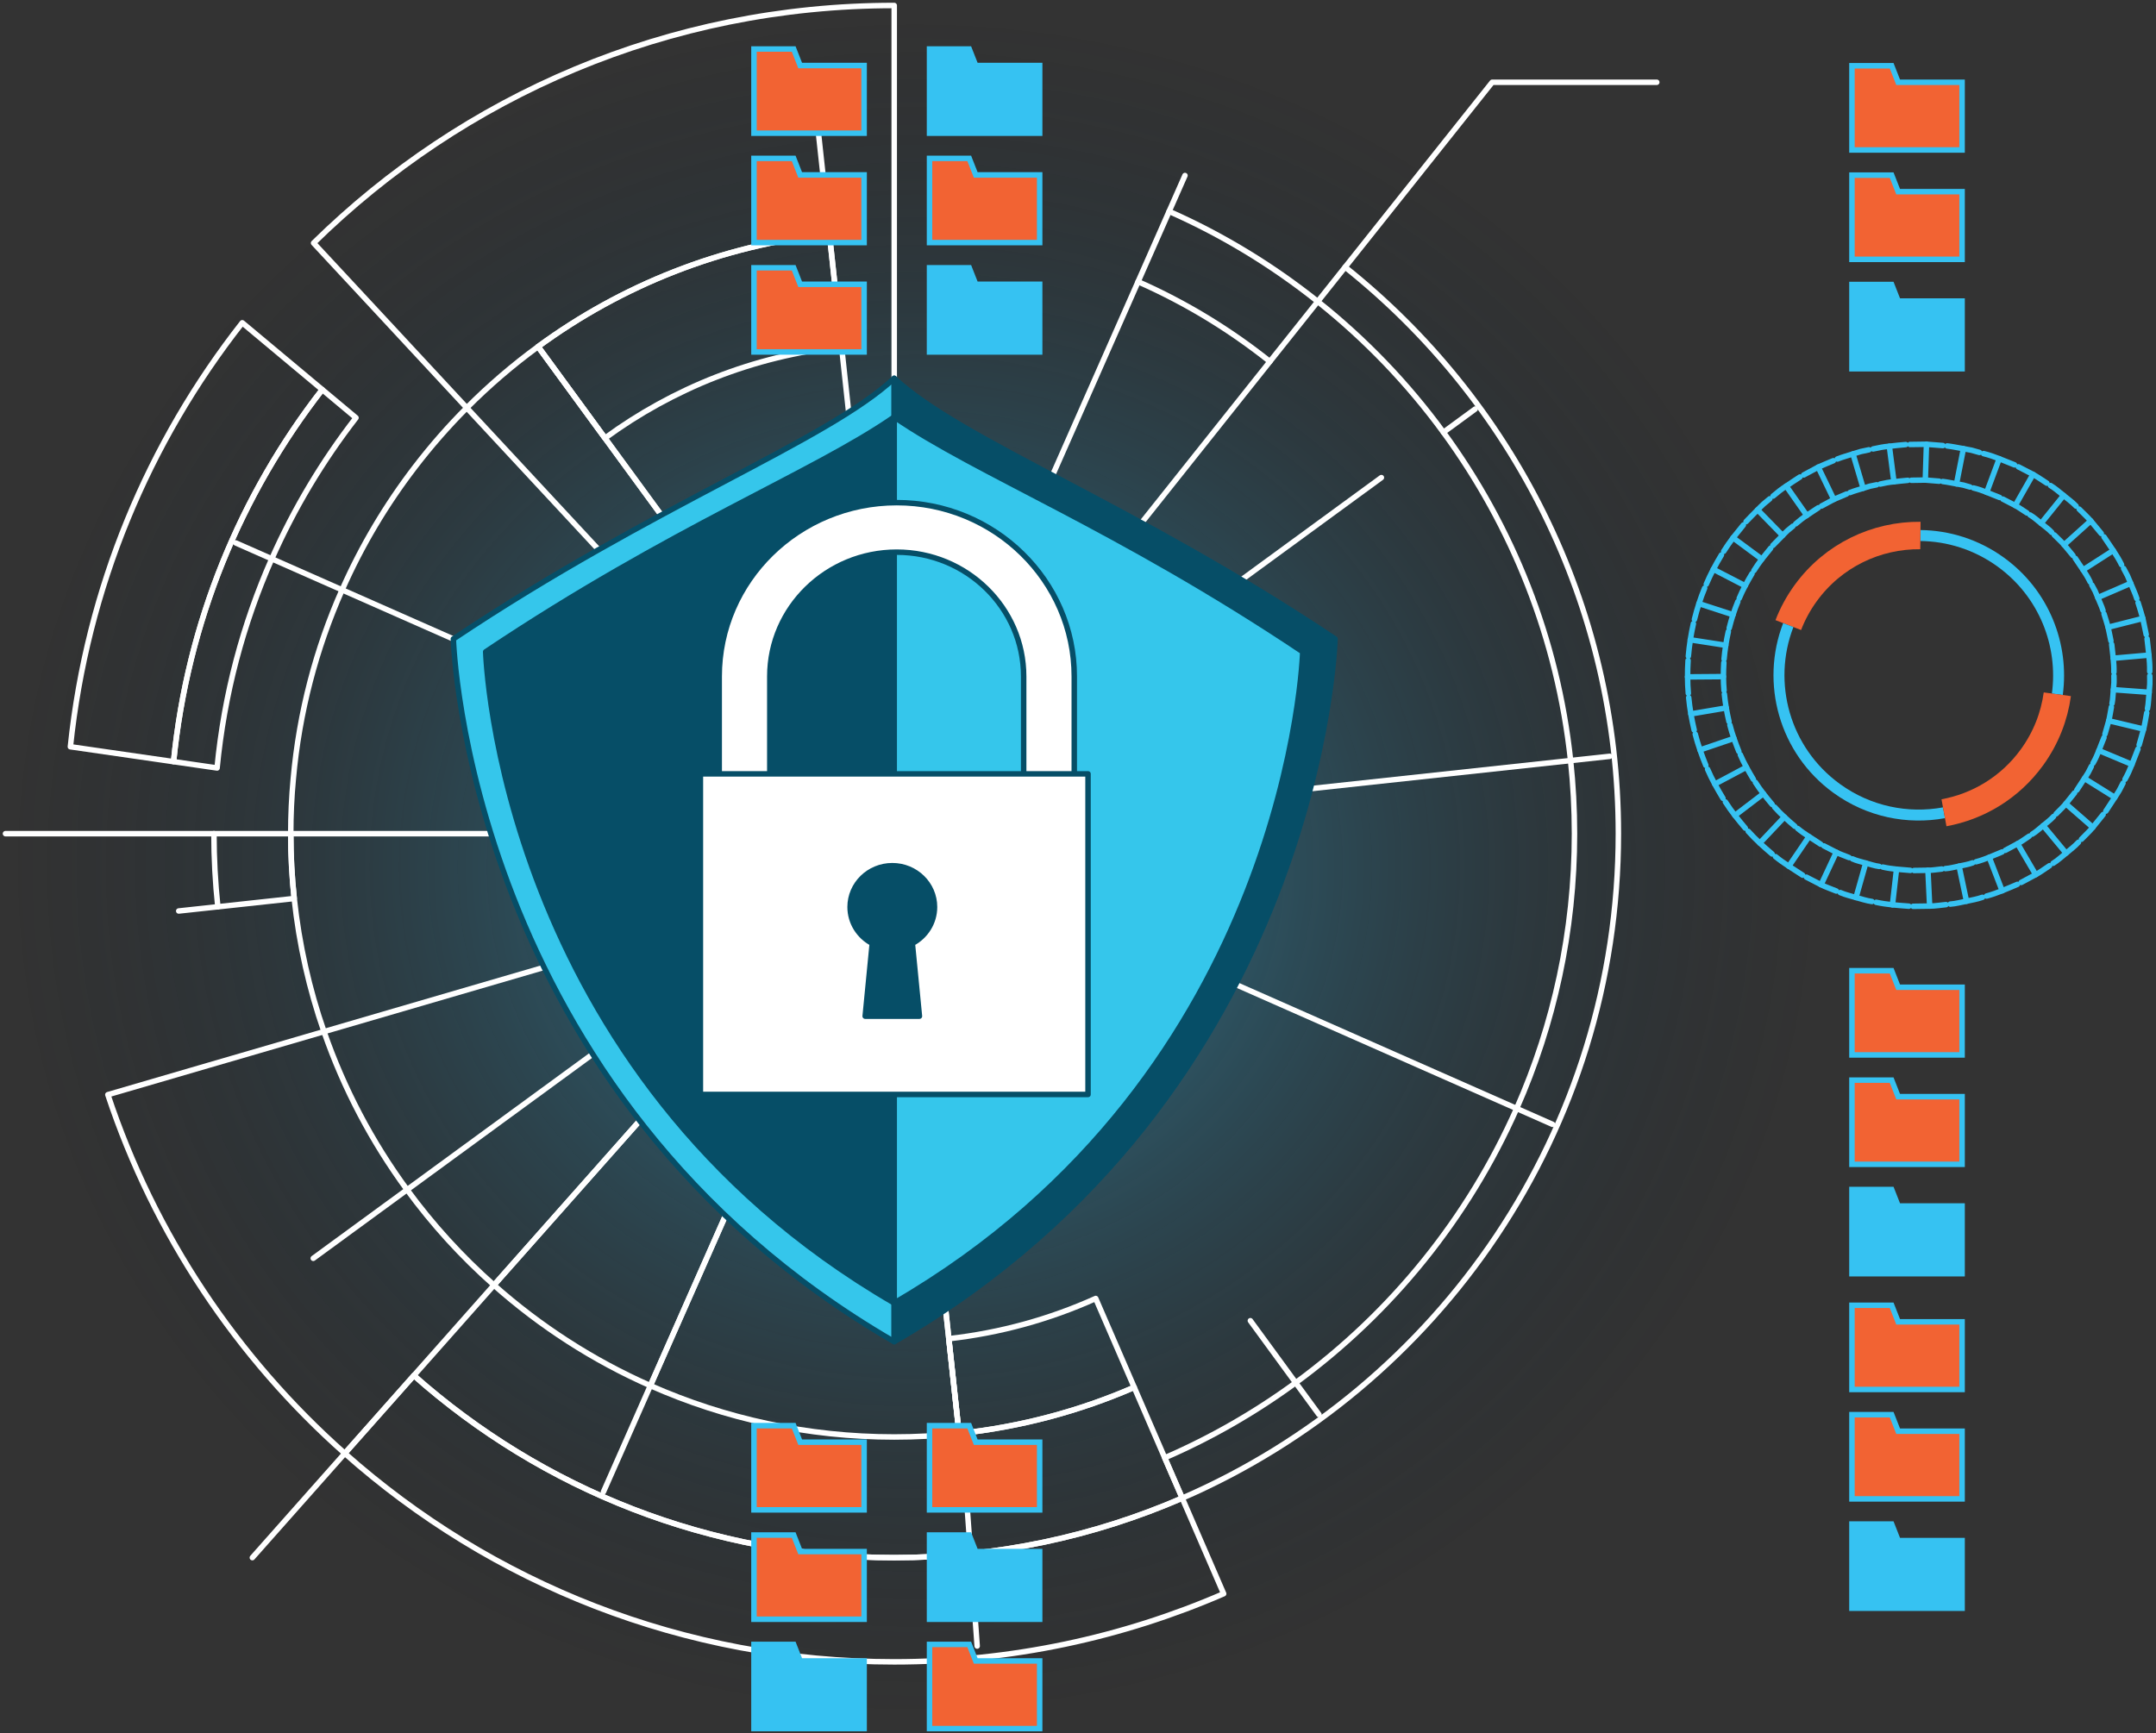 <svg xmlns="http://www.w3.org/2000/svg" width="393" height="316" viewBox="0 0 393 316" fill="none"><rect x="0" y="0" width="393" height="316" fill="#333333" stroke="none"/><path d="M167.5 314C259.456 314 334 243.933 334 157.499C334 71.066 259.456 1 167.5 1C75.544 1 1 71.067 1 157.499C1 243.931 75.544 314 167.5 314Z" fill="url(#paint0_radial_1564_899)" fill-opacity="0.61"></path><path d="M58.74 71.032C43.88 90.142 34.16 113.452 31.64 138.872L12.83 136.152C15.85 107.152 27.09 80.602 44.16 58.852L58.74 71.032Z" stroke="white" stroke-miterlimit="10" stroke-linecap="round" stroke-linejoin="round"></path><path d="M223.05 290.579C204.64 298.559 184.34 302.999 163 302.999C124.57 302.999 89.5 288.649 62.85 264.989L75.44 250.789C98.74 271.449 129.41 283.999 163 283.999C181.66 283.999 199.41 280.129 215.5 273.149L223.05 290.579Z" stroke="white" stroke-miterlimit="10" stroke-linecap="round" stroke-linejoin="round"></path><path d="M163 152V1C121.77 1 84.41 17.53 57.16 44.31L70.1 58.23L75.55 64.1L85.08 74.36L153.2 147.67L157.22 152L157.75 152.57L159.56 154.51L160.18 155.18L161.14 156.21L162.65 157.84L160.09 158.59L118.55 252.64C108.08 248.02 98.48 241.81 90.04 234.31L156.14 159.74L149.94 161.55H149.93L59.06 188.09L45.6 192.02L37.91 194.26L19.66 199.59C28.12 225.09 43.2 247.57 62.85 264.99L75.44 250.79C98.74 271.45 129.41 284 163 284C181.66 284 199.41 280.13 215.5 273.15L212.31 265.8L206.75 252.95C196.79 257.28 186.06 260.17 174.82 261.37L163 152ZM163 152L151.18 42.63C131.45 44.73 113.28 52.06 98.08 63.2L163 152Z" stroke="white" stroke-miterlimit="10" stroke-linecap="round" stroke-linejoin="round"></path><path d="M64.891 76.171C58.791 84.041 53.621 92.671 49.541 101.891C44.301 113.741 40.861 126.571 39.571 140.021L31.641 138.871C34.161 113.451 43.881 90.141 58.741 71.031L64.891 76.171Z" stroke="white" stroke-miterlimit="10" stroke-linecap="round" stroke-linejoin="round"></path><path d="M156.14 159.74L158.37 157.22L159.88 155.52L160.18 155.18L163 152H157.22H155.66H122.31H53" stroke="white" stroke-miterlimit="10" stroke-linecap="round" stroke-linejoin="round"></path><path d="M39 152H31H1" stroke="white" stroke-miterlimit="10" stroke-linecap="round" stroke-linejoin="round"></path><path d="M62.85 264.988L46 283.998" stroke="white" stroke-miterlimit="10" stroke-linecap="round" stroke-linejoin="round"></path><path d="M75.439 250.789L80.749 244.799L90.04 234.309" stroke="white" stroke-miterlimit="10" stroke-linecap="round" stroke-linejoin="round"></path><path d="M295.001 151.999C295.001 206.239 262.281 252.849 215.501 273.149L212.311 265.799C220.801 262.119 228.801 257.509 236.181 252.109C253.631 239.339 267.611 222.109 276.461 202.109C283.231 186.789 287.001 169.829 287.001 151.999C287.001 147.499 286.761 143.049 286.291 138.669C283.921 116.439 275.661 95.959 263.111 78.819C256.571 69.879 248.861 61.859 240.201 54.969L245.191 48.699C275.541 72.889 295.001 110.169 295.001 151.999Z" stroke="white" stroke-miterlimit="10" stroke-linecap="round" stroke-linejoin="round"></path><path d="M240.199 54.969L231.479 65.919C224.169 60.089 216.109 55.179 207.449 51.359L213.109 38.539C222.869 42.859 231.959 48.399 240.199 54.969Z" stroke="white" stroke-miterlimit="10" stroke-linecap="round" stroke-linejoin="round"></path><path d="M245.189 48.7L271.999 15H301.999" stroke="white" stroke-miterlimit="10" stroke-linecap="round" stroke-linejoin="round"></path><path d="M231.48 65.922L163 152.002" stroke="white" stroke-miterlimit="10" stroke-linecap="round" stroke-linejoin="round"></path><path d="M153.401 63.178L151.18 42.629C131.45 44.729 113.28 52.059 98.08 63.199L110.276 79.881C122.624 70.839 137.378 64.89 153.401 63.178Z" stroke="white" stroke-miterlimit="10" stroke-linecap="round" stroke-linejoin="round"></path><path d="M172.951 244.081L174.819 261.368C186.059 260.168 196.789 257.278 206.749 252.948L199.729 236.75C191.398 240.499 182.394 243.016 172.951 244.081Z" stroke="white" stroke-miterlimit="10" stroke-linecap="round" stroke-linejoin="round"></path><path d="M174.82 261.369C170.94 261.789 166.99 261.999 163 261.999C147.18 261.999 132.14 258.659 118.55 252.639L160.09 158.589L156.14 159.739L90.04 234.309C84.16 229.109 78.84 223.269 74.2 216.919C67.8 208.199 62.67 198.499 59.06 188.089C56.37 180.359 54.53 172.229 53.63 163.819C53.21 159.939 53 155.989 53 151.999C53 148.639 53.15 145.309 53.46 142.029C54.54 129.849 57.62 118.249 62.36 107.549C65.9 99.529 70.37 92.019 75.64 85.149C78.55 81.349 81.71 77.739 85.08 74.359C89.11 70.309 93.46 66.569 98.08 63.199L163 151.999L174.82 261.369Z" stroke="white" stroke-miterlimit="10" stroke-linecap="round" stroke-linejoin="round"></path><path d="M215.999 32L213.109 38.54" stroke="white" stroke-miterlimit="10" stroke-linecap="round" stroke-linejoin="round"></path><path d="M207.45 51.359L163 151.999" stroke="white" stroke-miterlimit="10" stroke-linecap="round" stroke-linejoin="round"></path><path d="M148.9 21.578L149.67 28.708L151.18 42.628" stroke="white" stroke-miterlimit="10" stroke-linecap="round" stroke-linejoin="round"></path><path d="M163 152L43 99" stroke="white" stroke-miterlimit="10" stroke-linecap="round" stroke-linejoin="round"></path><path d="M53.63 163.82L39.71 165.33C39.24 160.95 39 156.5 39 152H53C53 155.99 53.21 159.94 53.63 163.82Z" stroke="white" stroke-miterlimit="10" stroke-linecap="round" stroke-linejoin="round"></path><path d="M39.71 165.328L32.58 166.098" stroke="white" stroke-miterlimit="10" stroke-linecap="round" stroke-linejoin="round"></path><path d="M163.001 152L57.102 229.423" stroke="white" stroke-miterlimit="10" stroke-linecap="round" stroke-linejoin="round"></path><path d="M110 272.001L112.89 265.461L118.55 252.641" stroke="white" stroke-miterlimit="10" stroke-linecap="round" stroke-linejoin="round"></path><path d="M160.09 158.59L160.55 157.54L161.02 156.48L161.14 156.21L163 152" stroke="white" stroke-miterlimit="10" stroke-linecap="round" stroke-linejoin="round"></path><path d="M178.121 300.116L176.33 275.291L174.82 261.371" stroke="white" stroke-miterlimit="10" stroke-linecap="round" stroke-linejoin="round"></path><path d="M240.42 257.901L236.18 252.111L227.92 240.801" stroke="white" stroke-miterlimit="10" stroke-linecap="round" stroke-linejoin="round"></path><path d="M163 152L283 205" stroke="white" stroke-miterlimit="10" stroke-linecap="round" stroke-linejoin="round"></path><path d="M163 151.999L293.423 137.898" stroke="white" stroke-miterlimit="10" stroke-linecap="round" stroke-linejoin="round"></path><path d="M268.899 74.578L263.109 78.818" stroke="white" stroke-miterlimit="10" stroke-linecap="round" stroke-linejoin="round"></path><path d="M251.8 87.078L163 151.998" stroke="white" stroke-miterlimit="10" stroke-linecap="round" stroke-linejoin="round"></path><path d="M162.998 68.973C150.719 80.421 119.286 91.976 82.639 116.492C82.639 116.492 84.929 199.339 162.998 244.623V68.973Z" fill="#35C6EB" stroke="#064E67" stroke-miterlimit="10" stroke-linecap="round" stroke-linejoin="round"></path><path d="M162.998 68.973C175.278 80.421 206.71 91.976 243.357 116.492C243.357 116.492 241.067 199.339 162.998 244.623V68.973Z" fill="#064E67" stroke="#064E67" stroke-miterlimit="10" stroke-linecap="round" stroke-linejoin="round"></path><path d="M162.998 76.027C148.175 86.316 122.492 96.12 88.533 118.839C88.533 118.839 90.654 195.61 162.998 237.573C235.342 195.61 237.463 118.839 237.463 118.839C203.504 96.12 177.935 86.316 162.998 76.027Z" fill="#064E67" stroke="#064E67" stroke-miterlimit="10" stroke-linecap="round" stroke-linejoin="round"></path><path d="M237.463 118.835C203.504 96.117 177.935 86.313 162.998 76.023V237.568C235.342 195.606 237.463 118.835 237.463 118.835Z" fill="#35C6EB" stroke="#064E67" stroke-miterlimit="10" stroke-linecap="round" stroke-linejoin="round"></path><path d="M191.207 153.434H135.71C133.163 153.434 131.098 151.412 131.098 148.919V123.327C131.098 105.857 145.615 91.644 163.459 91.644C181.303 91.644 195.82 105.858 195.82 123.327V148.919C195.819 151.412 193.755 153.434 191.207 153.434ZM140.322 144.403H186.596V123.326C186.596 110.835 176.217 100.674 163.459 100.674C150.701 100.674 140.322 110.835 140.322 123.326V144.403Z" fill="white" stroke="#064E67" stroke-miterlimit="10" stroke-linecap="round" stroke-linejoin="round"></path><path d="M198.328 141.098H127.67V199.548H198.328V141.098Z" fill="white" stroke="#064E67" stroke-miterlimit="10" stroke-linecap="round" stroke-linejoin="round"></path><path d="M170.345 165.371C170.345 161.212 166.901 157.84 162.652 157.84C158.403 157.84 154.959 161.212 154.959 165.371C154.959 168.236 156.593 170.726 158.998 172L157.706 185.275H167.596L166.304 172C168.71 170.726 170.345 168.236 170.345 165.371Z" fill="#064E67" stroke="#064E67" stroke-miterlimit="10" stroke-linecap="round" stroke-linejoin="round"></path><path d="M337.576 27.341H357.652V15.001H345.999L344.816 11.988H337.576V27.341Z" fill="#F26333" stroke="#36C2F2" stroke-miterlimit="10"></path><path d="M337.576 47.287H357.652V34.947H345.999L344.816 31.934H337.576V47.287Z" fill="#F26333" stroke="#36C2F2" stroke-miterlimit="10"></path><path d="M337.576 67.229H357.652V54.889H345.999L344.816 51.875H337.576V67.229Z" fill="#36C2F2" stroke="#36C2F2" stroke-miterlimit="10"></path><path d="M337.576 192.341H357.652V180.001H345.999L344.816 176.988H337.576V192.341Z" fill="#F26333" stroke="#36C2F2" stroke-miterlimit="10"></path><path d="M337.576 212.287H357.652V199.947H345.999L344.816 196.934H337.576V212.287Z" fill="#F26333" stroke="#36C2F2" stroke-miterlimit="10"></path><path d="M337.576 232.228H357.652V219.888H345.999L344.816 216.875H337.576V232.228Z" fill="#36C2F2" stroke="#36C2F2" stroke-miterlimit="10"></path><path d="M337.576 253.341H357.652V241.001H345.999L344.816 237.988H337.576V253.341Z" fill="#F26333" stroke="#36C2F2" stroke-miterlimit="10"></path><path d="M337.576 273.287H357.652V260.947H345.999L344.816 257.934H337.576V273.287Z" fill="#F26333" stroke="#36C2F2" stroke-miterlimit="10"></path><path d="M337.576 293.228H357.652V280.888H345.999L344.816 277.875H337.576V293.228Z" fill="#36C2F2" stroke="#36C2F2" stroke-miterlimit="10"></path><path d="M307.749 126.412C307.578 124.418 307.584 122.411 307.706 120.414" stroke="#36C2F2" stroke-miterlimit="10" stroke-linecap="round" stroke-linejoin="round"></path><path d="M314.262 125.899C314.116 124.212 314.124 122.515 314.227 120.828" stroke="#36C2F2" stroke-miterlimit="10" stroke-linecap="round" stroke-linejoin="round"></path><path d="M307.617 123.413L314.15 123.363" stroke="#36C2F2" stroke-miterlimit="10" stroke-linecap="round" stroke-linejoin="round"></path><path d="M307.758 119.634C307.93 117.639 308.237 115.657 308.677 113.703" stroke="#36C2F2" stroke-miterlimit="10" stroke-linecap="round" stroke-linejoin="round"></path><path d="M314.268 120.169C314.414 118.484 314.674 116.81 315.044 115.16" stroke="#36C2F2" stroke-miterlimit="10" stroke-linecap="round" stroke-linejoin="round"></path><path d="M308.115 116.652L314.571 117.65" stroke="#36C2F2" stroke-miterlimit="10" stroke-linecap="round" stroke-linejoin="round"></path><path d="M308.863 112.941C309.351 111 309.953 109.083 310.724 107.234" stroke="#36C2F2" stroke-miterlimit="10" stroke-linecap="round" stroke-linejoin="round"></path><path d="M315.203 114.519C315.616 112.881 316.12 111.262 316.773 109.703" stroke="#36C2F2" stroke-miterlimit="10" stroke-linecap="round" stroke-linejoin="round"></path><path d="M309.688 110.055L315.898 112.082" stroke="#36C2F2" stroke-miterlimit="10" stroke-linecap="round" stroke-linejoin="round"></path><path d="M311.025 106.512C311.806 104.667 312.752 102.896 313.785 101.184" stroke="#36C2F2" stroke-miterlimit="10" stroke-linecap="round" stroke-linejoin="round"></path><path d="M317.027 109.091C317.684 107.533 318.487 106.039 319.359 104.59" stroke="#36C2F2" stroke-miterlimit="10" stroke-linecap="round" stroke-linejoin="round"></path><path d="M312.311 103.797L318.112 106.799" stroke="#36C2F2" stroke-miterlimit="10" stroke-linecap="round" stroke-linejoin="round"></path><path d="M314.199 100.521C314.732 99.675 315.298 98.85 315.904 98.056L317.785 95.719" stroke="#36C2F2" stroke-miterlimit="10" stroke-linecap="round" stroke-linejoin="round"></path><path d="M319.709 104.029C320.159 103.314 320.64 102.612 321.155 101.942L322.749 99.965" stroke="#36C2F2" stroke-miterlimit="10" stroke-linecap="round" stroke-linejoin="round"></path><path d="M315.904 98.055L321.155 101.942" stroke="#36C2F2" stroke-miterlimit="10" stroke-linecap="round" stroke-linejoin="round"></path><path d="M318.277 95.108C318.962 94.379 319.675 93.676 320.376 92.961C320.733 92.61 321.071 92.239 321.444 91.906L322.599 90.945" stroke="#36C2F2" stroke-miterlimit="10" stroke-linecap="round" stroke-linejoin="round"></path><path d="M323.162 99.444L324.939 97.635C325.24 97.338 325.522 97.021 325.837 96.74L326.815 95.934" stroke="#36C2F2" stroke-miterlimit="10" stroke-linecap="round" stroke-linejoin="round"></path><path d="M320.377 92.961L324.94 97.636" stroke="#36C2F2" stroke-miterlimit="10" stroke-linecap="round" stroke-linejoin="round"></path><path d="M323.203 90.445C323.967 89.797 324.742 89.163 325.593 88.631C326.426 88.076 327.248 87.5 328.095 86.969" stroke="#36C2F2" stroke-miterlimit="10" stroke-linecap="round" stroke-linejoin="round"></path><path d="M327.326 95.513C327.969 94.964 328.619 94.424 329.342 93.981C330.047 93.516 330.737 93.025 331.45 92.574" stroke="#36C2F2" stroke-miterlimit="10" stroke-linecap="round" stroke-linejoin="round"></path><path d="M325.594 88.629L329.343 93.978" stroke="#36C2F2" stroke-miterlimit="10" stroke-linecap="round" stroke-linejoin="round"></path><path d="M328.783 86.596L331.428 85.173C332.338 84.758 333.269 84.387 334.19 83.996" stroke="#36C2F2" stroke-miterlimit="10" stroke-linecap="round" stroke-linejoin="round"></path><path d="M332.033 92.262L334.265 91.056L336.6 90.066" stroke="#36C2F2" stroke-miterlimit="10" stroke-linecap="round" stroke-linejoin="round"></path><path d="M331.428 85.172L334.265 91.056" stroke="#36C2F2" stroke-miterlimit="10" stroke-linecap="round" stroke-linejoin="round"></path><path d="M334.914 83.693C335.842 83.321 336.816 83.074 337.766 82.762L339.201 82.322L340.669 82.012" stroke="#36C2F2" stroke-miterlimit="10" stroke-linecap="round" stroke-linejoin="round"></path><path d="M337.211 89.808C337.995 89.49 338.822 89.292 339.623 89.025L340.834 88.647L342.077 88.391" stroke="#36C2F2" stroke-miterlimit="10" stroke-linecap="round" stroke-linejoin="round"></path><path d="M337.766 82.762L339.623 89.025" stroke="#36C2F2" stroke-miterlimit="10" stroke-linecap="round" stroke-linejoin="round"></path><path d="M341.436 81.854C342.414 81.639 343.394 81.439 344.393 81.361C345.388 81.258 346.381 81.121 347.378 81.055" stroke="#36C2F2" stroke-miterlimit="10" stroke-linecap="round" stroke-linejoin="round"></path><path d="M342.727 88.259C343.553 88.075 344.381 87.899 345.228 87.841C346.07 87.758 346.909 87.635 347.752 87.578" stroke="#36C2F2" stroke-miterlimit="10" stroke-linecap="round" stroke-linejoin="round"></path><path d="M344.395 81.359L345.229 87.838" stroke="#36C2F2" stroke-miterlimit="10" stroke-linecap="round" stroke-linejoin="round"></path><path d="M348.16 81.041L351.161 81L354.154 81.238" stroke="#36C2F2" stroke-miterlimit="10" stroke-linecap="round" stroke-linejoin="round"></path><path d="M348.412 87.567L350.949 87.527L353.478 87.733" stroke="#36C2F2" stroke-miterlimit="10" stroke-linecap="round" stroke-linejoin="round"></path><path d="M351.161 81L350.949 87.529" stroke="#36C2F2" stroke-miterlimit="10" stroke-linecap="round" stroke-linejoin="round"></path><path d="M354.936 81.305C355.929 81.422 356.91 81.639 357.896 81.806C358.388 81.899 358.883 81.977 359.371 82.085L360.817 82.492" stroke="#36C2F2" stroke-miterlimit="10" stroke-linecap="round" stroke-linejoin="round"></path><path d="M354.139 87.789C354.978 87.887 355.804 88.079 356.638 88.216C357.053 88.294 357.472 88.356 357.885 88.446L359.104 88.796" stroke="#36C2F2" stroke-miterlimit="10" stroke-linecap="round" stroke-linejoin="round"></path><path d="M357.896 81.805L356.637 88.216" stroke="#36C2F2" stroke-miterlimit="10" stroke-linecap="round" stroke-linejoin="round"></path><path d="M361.57 82.703C363.523 83.173 365.344 84.038 367.21 84.756" stroke="#36C2F2" stroke-miterlimit="10" stroke-linecap="round" stroke-linejoin="round"></path><path d="M359.738 88.973C361.39 89.355 362.918 90.111 364.499 90.7" stroke="#36C2F2" stroke-miterlimit="10" stroke-linecap="round" stroke-linejoin="round"></path><path d="M364.42 83.644L362.143 89.767" stroke="#36C2F2" stroke-miterlimit="10" stroke-linecap="round" stroke-linejoin="round"></path><path d="M367.908 85.113L370.576 86.49C371.45 86.975 372.265 87.56 373.11 88.094" stroke="#36C2F2" stroke-miterlimit="10" stroke-linecap="round" stroke-linejoin="round"></path><path d="M365.088 91.004L367.343 92.165C368.083 92.574 368.768 93.078 369.485 93.527" stroke="#36C2F2" stroke-miterlimit="10" stroke-linecap="round" stroke-linejoin="round"></path><path d="M370.578 86.492L367.344 92.168" stroke="#36C2F2" stroke-miterlimit="10" stroke-linecap="round" stroke-linejoin="round"></path><path d="M373.766 88.523C374.629 89.035 375.365 89.72 376.156 90.331C376.918 90.978 377.754 91.54 378.438 92.275" stroke="#36C2F2" stroke-miterlimit="10" stroke-linecap="round" stroke-linejoin="round"></path><path d="M370.041 93.891C370.778 94.315 371.391 94.909 372.062 95.424C372.704 95.974 373.425 96.437 373.995 97.067" stroke="#36C2F2" stroke-miterlimit="10" stroke-linecap="round" stroke-linejoin="round"></path><path d="M376.156 90.332L372.062 95.423" stroke="#36C2F2" stroke-miterlimit="10" stroke-linecap="round" stroke-linejoin="round"></path><path d="M378.996 92.824C379.698 93.537 380.445 94.209 381.105 94.96L383.022 97.273" stroke="#36C2F2" stroke-miterlimit="10" stroke-linecap="round" stroke-linejoin="round"></path><path d="M374.465 97.531C375.055 98.136 375.694 98.696 376.249 99.332L377.865 101.286" stroke="#36C2F2" stroke-miterlimit="10" stroke-linecap="round" stroke-linejoin="round"></path><path d="M381.104 94.961L376.248 99.331" stroke="#36C2F2" stroke-miterlimit="10" stroke-linecap="round" stroke-linejoin="round"></path><path d="M383.52 97.883C384.621 99.554 385.844 101.154 386.724 102.958" stroke="#36C2F2" stroke-miterlimit="10" stroke-linecap="round" stroke-linejoin="round"></path><path d="M378.289 101.797C379.203 103.218 380.256 104.553 380.987 106.084" stroke="#36C2F2" stroke-miterlimit="10" stroke-linecap="round" stroke-linejoin="round"></path><path d="M385.201 100.371L379.703 103.899" stroke="#36C2F2" stroke-miterlimit="10" stroke-linecap="round" stroke-linejoin="round"></path><path d="M387.098 103.645L387.803 104.971L388.387 106.354C388.757 107.283 389.202 108.186 389.503 109.14" stroke="#36C2F2" stroke-miterlimit="10" stroke-linecap="round" stroke-linejoin="round"></path><path d="M381.303 106.66L381.904 107.777L382.392 108.948C382.7 109.735 383.088 110.492 383.338 111.3" stroke="#36C2F2" stroke-miterlimit="10" stroke-linecap="round" stroke-linejoin="round"></path><path d="M388.386 106.355L382.391 108.951" stroke="#36C2F2" stroke-miterlimit="10" stroke-linecap="round" stroke-linejoin="round"></path><path d="M389.734 109.887C390.023 110.844 390.347 111.793 390.601 112.76L391.215 115.698" stroke="#36C2F2" stroke-miterlimit="10" stroke-linecap="round" stroke-linejoin="round"></path><path d="M383.531 111.934C383.772 112.745 384.052 113.545 384.268 114.362L384.785 116.847" stroke="#36C2F2" stroke-miterlimit="10" stroke-linecap="round" stroke-linejoin="round"></path><path d="M390.603 112.758L384.27 114.362" stroke="#36C2F2" stroke-miterlimit="10" stroke-linecap="round" stroke-linejoin="round"></path><path d="M391.375 116.465C391.583 118.454 391.907 120.437 391.858 122.442" stroke="#36C2F2" stroke-miterlimit="10" stroke-linecap="round" stroke-linejoin="round"></path><path d="M384.924 117.496C385.083 119.18 385.38 120.855 385.326 122.551" stroke="#36C2F2" stroke-miterlimit="10" stroke-linecap="round" stroke-linejoin="round"></path><path d="M391.711 119.445L385.203 120.018" stroke="#36C2F2" stroke-miterlimit="10" stroke-linecap="round" stroke-linejoin="round"></path><path d="M391.866 123.227C391.866 123.727 391.893 124.228 391.87 124.727L391.751 126.224C391.647 127.219 391.64 128.226 391.447 129.209" stroke="#36C2F2" stroke-miterlimit="10" stroke-linecap="round" stroke-linejoin="round"></path><path d="M385.334 123.215C385.334 123.638 385.363 124.061 385.342 124.483L385.236 125.747C385.143 126.586 385.153 127.44 384.982 128.269" stroke="#36C2F2" stroke-miterlimit="10" stroke-linecap="round" stroke-linejoin="round"></path><path d="M391.752 126.221L385.236 125.746" stroke="#36C2F2" stroke-miterlimit="10" stroke-linecap="round" stroke-linejoin="round"></path><path d="M391.309 129.98C391.121 130.963 390.979 131.957 390.745 132.929L389.926 135.82" stroke="#36C2F2" stroke-miterlimit="10" stroke-linecap="round" stroke-linejoin="round"></path><path d="M384.863 128.922C384.7 129.751 384.589 130.592 384.391 131.412L383.697 133.851" stroke="#36C2F2" stroke-miterlimit="10" stroke-linecap="round" stroke-linejoin="round"></path><path d="M390.744 132.928L384.391 131.41" stroke="#36C2F2" stroke-miterlimit="10" stroke-linecap="round" stroke-linejoin="round"></path><path d="M389.71 136.57C388.955 138.423 388.342 140.343 387.348 142.087" stroke="#36C2F2" stroke-miterlimit="10" stroke-linecap="round" stroke-linejoin="round"></path><path d="M383.52 134.484C382.865 136.04 382.373 137.67 381.52 139.138" stroke="#36C2F2" stroke-miterlimit="10" stroke-linecap="round" stroke-linejoin="round"></path><path d="M388.615 139.369L382.59 136.844" stroke="#36C2F2" stroke-miterlimit="10" stroke-linecap="round" stroke-linejoin="round"></path><path d="M386.989 142.785L386.298 144.118C386.052 144.552 385.762 144.962 385.496 145.384L383.854 147.894" stroke="#36C2F2" stroke-miterlimit="10" stroke-linecap="round" stroke-linejoin="round"></path><path d="M381.215 139.73L380.637 140.859C380.429 141.227 380.179 141.571 379.953 141.928L378.568 144.057" stroke="#36C2F2" stroke-miterlimit="10" stroke-linecap="round" stroke-linejoin="round"></path><path d="M385.495 145.388L379.953 141.93" stroke="#36C2F2" stroke-miterlimit="10" stroke-linecap="round" stroke-linejoin="round"></path><path d="M383.365 148.508L381.483 150.844C380.852 151.62 380.101 152.29 379.412 153.015" stroke="#36C2F2" stroke-miterlimit="10" stroke-linecap="round" stroke-linejoin="round"></path><path d="M378.152 144.57L376.56 146.549C376.03 147.209 375.386 147.765 374.807 148.381" stroke="#36C2F2" stroke-miterlimit="10" stroke-linecap="round" stroke-linejoin="round"></path><path d="M381.484 150.844L376.561 146.551" stroke="#36C2F2" stroke-miterlimit="10" stroke-linecap="round" stroke-linejoin="round"></path><path d="M378.861 153.57C378.185 154.312 377.373 154.906 376.612 155.556C375.829 156.18 375.099 156.873 374.244 157.4" stroke="#36C2F2" stroke-miterlimit="10" stroke-linecap="round" stroke-linejoin="round"></path><path d="M374.342 148.852C373.778 149.487 373.083 149.977 372.442 150.527C371.78 151.051 371.173 151.649 370.445 152.085" stroke="#36C2F2" stroke-miterlimit="10" stroke-linecap="round" stroke-linejoin="round"></path><path d="M376.61 155.557L372.441 150.527" stroke="#36C2F2" stroke-miterlimit="10" stroke-linecap="round" stroke-linejoin="round"></path><path d="M373.592 157.84C372.75 158.381 371.955 159.001 371.07 159.469L368.426 160.894" stroke="#36C2F2" stroke-miterlimit="10" stroke-linecap="round" stroke-linejoin="round"></path><path d="M369.895 152.453C369.182 152.905 368.52 153.441 367.769 153.831L365.537 155.034" stroke="#36C2F2" stroke-miterlimit="10" stroke-linecap="round" stroke-linejoin="round"></path><path d="M371.071 159.468L367.77 153.832" stroke="#36C2F2" stroke-miterlimit="10" stroke-linecap="round" stroke-linejoin="round"></path><path d="M367.727 161.242C365.882 162.019 364.055 162.848 362.119 163.371" stroke="#36C2F2" stroke-miterlimit="10" stroke-linecap="round" stroke-linejoin="round"></path><path d="M364.946 155.332C363.382 155.976 361.846 156.694 360.205 157.126" stroke="#36C2F2" stroke-miterlimit="10" stroke-linecap="round" stroke-linejoin="round"></path><path d="M364.957 162.408L362.605 156.312" stroke="#36C2F2" stroke-miterlimit="10" stroke-linecap="round" stroke-linejoin="round"></path><path d="M361.37 163.602C360.423 163.934 359.436 164.107 358.458 164.315C357.476 164.501 356.507 164.772 355.506 164.843" stroke="#36C2F2" stroke-miterlimit="10" stroke-linecap="round" stroke-linejoin="round"></path><path d="M359.572 157.32C358.774 157.609 357.936 157.745 357.109 157.922C356.278 158.076 355.461 158.32 354.613 158.371" stroke="#36C2F2" stroke-miterlimit="10" stroke-linecap="round" stroke-linejoin="round"></path><path d="M358.457 164.314L357.109 157.922" stroke="#36C2F2" stroke-miterlimit="10" stroke-linecap="round" stroke-linejoin="round"></path><path d="M354.727 164.934C353.731 165.02 352.741 165.208 351.74 165.202L348.738 165.245" stroke="#36C2F2" stroke-miterlimit="10" stroke-linecap="round" stroke-linejoin="round"></path><path d="M353.955 158.445C353.113 158.513 352.277 158.688 351.429 158.675L348.891 158.713" stroke="#36C2F2" stroke-miterlimit="10" stroke-linecap="round" stroke-linejoin="round"></path><path d="M351.741 165.201L351.43 158.676" stroke="#36C2F2" stroke-miterlimit="10" stroke-linecap="round" stroke-linejoin="round"></path><path d="M347.956 165.22C345.96 165.067 343.96 164.941 341.998 164.512" stroke="#36C2F2" stroke-miterlimit="10" stroke-linecap="round" stroke-linejoin="round"></path><path d="M348.23 158.693C346.544 158.553 344.852 158.463 343.199 158.09" stroke="#36C2F2" stroke-miterlimit="10" stroke-linecap="round" stroke-linejoin="round"></path><path d="M344.963 164.975L345.702 158.484" stroke="#36C2F2" stroke-miterlimit="10" stroke-linecap="round" stroke-linejoin="round"></path><path d="M341.228 164.37C340.234 164.229 339.281 163.91 338.315 163.646C337.358 163.354 336.371 163.148 335.453 162.742" stroke="#36C2F2" stroke-miterlimit="10" stroke-linecap="round" stroke-linejoin="round"></path><path d="M342.549 157.972C341.707 157.863 340.906 157.581 340.091 157.359C339.285 157.109 338.447 156.951 337.676 156.598" stroke="#36C2F2" stroke-miterlimit="10" stroke-linecap="round" stroke-linejoin="round"></path><path d="M338.316 163.646L340.091 157.359" stroke="#36C2F2" stroke-miterlimit="10" stroke-linecap="round" stroke-linejoin="round"></path><path d="M334.724 162.456C333.801 162.071 332.842 161.761 331.951 161.306L329.281 159.93" stroke="#36C2F2" stroke-miterlimit="10" stroke-linecap="round" stroke-linejoin="round"></path><path d="M337.061 156.357C336.284 156.028 335.47 155.78 334.719 155.39L332.465 154.227" stroke="#36C2F2" stroke-miterlimit="10" stroke-linecap="round" stroke-linejoin="round"></path><path d="M331.951 161.309L334.718 155.391" stroke="#36C2F2" stroke-miterlimit="10" stroke-linecap="round" stroke-linejoin="round"></path><path d="M328.589 159.567C326.928 158.456 325.184 157.459 323.639 156.184" stroke="#36C2F2" stroke-miterlimit="10" stroke-linecap="round" stroke-linejoin="round"></path><path d="M331.877 153.921C330.481 152.964 328.991 152.141 327.686 151.055" stroke="#36C2F2" stroke-miterlimit="10" stroke-linecap="round" stroke-linejoin="round"></path><path d="M326.072 157.93L329.749 152.531" stroke="#36C2F2" stroke-miterlimit="10" stroke-linecap="round" stroke-linejoin="round"></path><path d="M323.025 155.699C321.501 154.406 320.003 153.069 318.672 151.57" stroke="#36C2F2" stroke-miterlimit="10" stroke-linecap="round" stroke-linejoin="round"></path><path d="M327.164 150.646C325.878 149.548 324.606 148.424 323.486 147.156" stroke="#36C2F2" stroke-miterlimit="10" stroke-linecap="round" stroke-linejoin="round"></path><path d="M320.779 153.709L325.267 148.961" stroke="#36C2F2" stroke-miterlimit="10" stroke-linecap="round" stroke-linejoin="round"></path><path d="M318.139 150.996C316.845 149.469 315.58 147.909 314.508 146.215" stroke="#36C2F2" stroke-miterlimit="10" stroke-linecap="round" stroke-linejoin="round"></path><path d="M323.037 146.673C321.95 145.381 320.875 144.07 319.975 142.637" stroke="#36C2F2" stroke-miterlimit="10" stroke-linecap="round" stroke-linejoin="round"></path><path d="M316.242 148.669L321.436 144.707" stroke="#36C2F2" stroke-miterlimit="10" stroke-linecap="round" stroke-linejoin="round"></path><path d="M314.074 145.561C313.043 143.846 312.048 142.102 311.262 140.258" stroke="#36C2F2" stroke-miterlimit="10" stroke-linecap="round" stroke-linejoin="round"></path><path d="M319.604 142.084C318.739 140.633 317.891 139.165 317.232 137.605" stroke="#36C2F2" stroke-miterlimit="10" stroke-linecap="round" stroke-linejoin="round"></path><path d="M312.578 142.957L318.344 139.887" stroke="#36C2F2" stroke-miterlimit="10" stroke-linecap="round" stroke-linejoin="round"></path><path d="M310.942 139.54C310.191 137.686 309.508 135.8 309.016 133.859" stroke="#36C2F2" stroke-miterlimit="10" stroke-linecap="round" stroke-linejoin="round"></path><path d="M316.959 137.002C316.329 135.434 315.746 133.841 315.332 132.199" stroke="#36C2F2" stroke-miterlimit="10" stroke-linecap="round" stroke-linejoin="round"></path><path d="M309.883 136.734L316.067 134.629" stroke="#36C2F2" stroke-miterlimit="10" stroke-linecap="round" stroke-linejoin="round"></path><path d="M308.819 133.104C308.359 131.157 308.012 129.183 307.82 127.191" stroke="#36C2F2" stroke-miterlimit="10" stroke-linecap="round" stroke-linejoin="round"></path><path d="M315.167 131.561C314.78 129.914 314.484 128.244 314.322 126.559" stroke="#36C2F2" stroke-miterlimit="10" stroke-linecap="round" stroke-linejoin="round"></path><path d="M308.221 130.165L314.662 129.074" stroke="#36C2F2" stroke-miterlimit="10" stroke-linecap="round" stroke-linejoin="round"></path><path d="M350.057 97.641C355.153 97.696 360.282 99.276 364.721 102.496C372.593 108.205 376.237 117.576 375.012 126.582" stroke="#36C2F2" stroke-width="2" stroke-miterlimit="10"></path><path d="M325.971 113.97C326.75 111.95 327.801 109.996 329.132 108.16C334.175 101.207 342.075 97.552 350.057 97.638" stroke="#F26333" stroke-width="5" stroke-miterlimit="10"></path><path d="M354.35 148.189C347.741 149.399 340.666 148.008 334.798 143.752C325.241 136.821 321.916 124.492 325.97 113.973" stroke="#36C2F2" stroke-width="2" stroke-miterlimit="10"></path><path d="M375.013 126.582C374.465 130.61 372.943 134.565 370.389 138.085C366.383 143.609 360.573 147.051 354.352 148.189" stroke="#F26333" stroke-width="5" stroke-miterlimit="10"></path><path d="M137.436 275.287H157.512V262.947H145.859L144.675 259.934H137.436V275.287Z" fill="#F26333" stroke="#36C2F2" stroke-miterlimit="10"></path><path d="M137.436 295.232H157.512V282.892H145.859L144.675 279.879H137.436V295.232Z" fill="#F26333" stroke="#36C2F2" stroke-miterlimit="10"></path><path d="M137.436 315.173H157.512V302.833H145.859L144.675 299.82H137.436V315.173Z" fill="#36C2F2" stroke="#36C2F2" stroke-miterlimit="10"></path><path d="M169.436 275.287H189.512V262.947H177.859L176.675 259.934H169.436V275.287Z" fill="#F26333" stroke="#36C2F2" stroke-miterlimit="10"></path><path d="M169.436 295.232H189.512V282.892H177.859L176.675 279.879H169.436V295.232Z" fill="#36C2F2" stroke="#36C2F2" stroke-miterlimit="10"></path><path d="M169.436 315.173H189.512V302.833H177.859L176.675 299.82H169.436V315.173Z" fill="#F26333" stroke="#36C2F2" stroke-miterlimit="10"></path><path d="M137.436 24.287H157.512V11.947H145.859L144.675 8.934H137.436V24.287Z" fill="#F26333" stroke="#36C2F2" stroke-miterlimit="10"></path><path d="M137.436 44.232H157.512V31.892H145.859L144.675 28.879H137.436V44.232Z" fill="#F26333" stroke="#36C2F2" stroke-miterlimit="10"></path><path d="M137.436 64.173H157.512V51.833H145.859L144.675 48.82H137.436V64.173Z" fill="#F26333" stroke="#36C2F2" stroke-miterlimit="10"></path><path d="M169.436 24.287H189.512V11.947H177.859L176.675 8.934H169.436V24.287Z" fill="#36C2F2" stroke="#36C2F2" stroke-miterlimit="10"></path><path d="M169.436 44.232H189.512V31.892H177.859L176.675 28.879H169.436V44.232Z" fill="#F26333" stroke="#36C2F2" stroke-miterlimit="10"></path><path d="M169.436 64.173H189.512V51.833H177.859L176.675 48.82H169.436V64.173Z" fill="#36C2F2" stroke="#36C2F2" stroke-miterlimit="10"></path><defs><radialGradient id="paint0_radial_1564_899" cx="0" cy="0" r="1" gradientUnits="userSpaceOnUse" gradientTransform="translate(166.757 158.061) rotate(90) scale(156.501 166.5)"><stop stop-color="#36C2F2"></stop><stop offset="1" stop-color="#021424" stop-opacity="0"></stop></radialGradient></defs></svg>